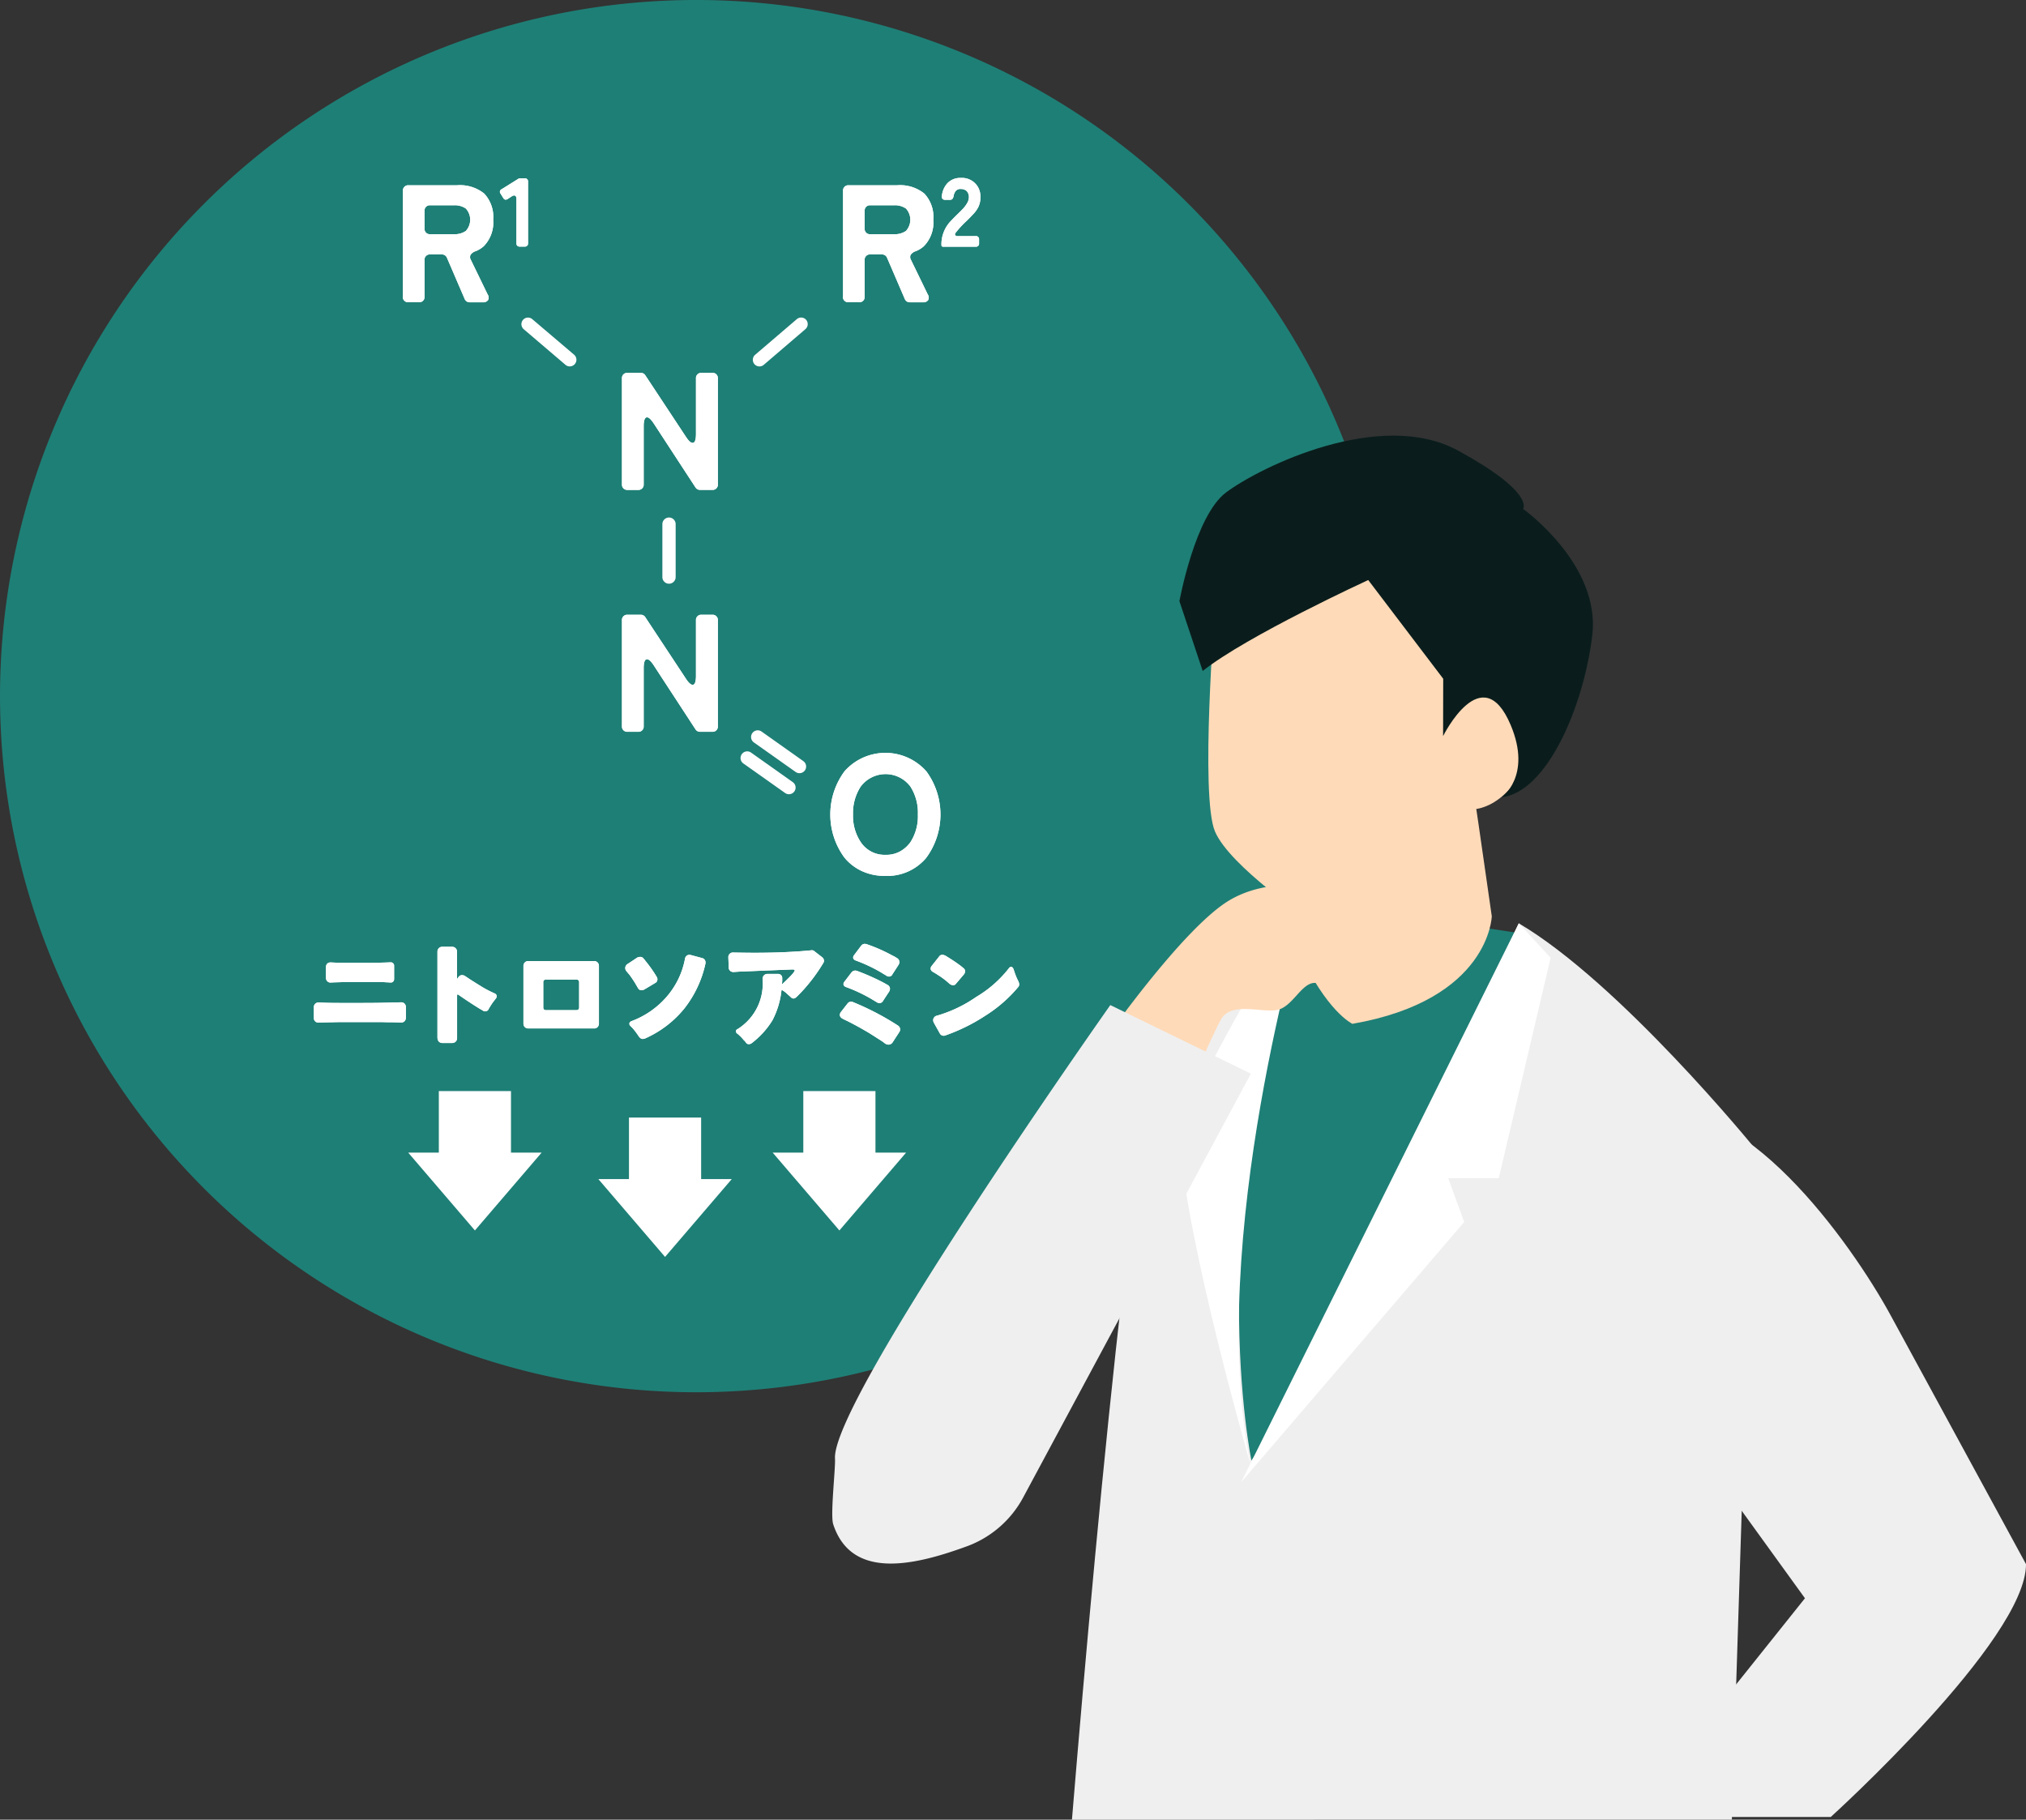<svg xmlns="http://www.w3.org/2000/svg" xmlns:xlink="http://www.w3.org/1999/xlink" width="152.522" height="137" viewBox="0 0 152.522 137"><rect x="0" y="0" width="152.522" height="137" fill="#333333" stroke="none"/><defs><clipPath id="a"><rect width="152.522" height="137" fill="none"/></clipPath></defs><g clip-path="url(#a)"><path d="M104.823,52.412A52.411,52.411,0,1,1,52.411,0a52.412,52.412,0,0,1,52.412,52.411" transform="translate(0 -0.001)" fill="#1e7f76"/><path d="M115.117,205.2v-4.632h-5.432V205.2h-2.307l5.023,5.861,5.023-5.861Z" transform="translate(-62.334 -116.429)" fill="#fff"/><path d="M80.993,200.456v-4.632H75.561v4.632H73.255l5.023,5.861,5.023-5.861Z" transform="translate(-42.525 -113.678)" fill="#fff"/><path d="M146.4,200.456v-4.632h-5.432v4.632h-2.307l5.023,5.861,5.023-5.861Z" transform="translate(-80.493 -113.678)" fill="#fff"/><path d="M232.958,163.869s7.421,6.231,10.89,10.343l-.727,52.612s-38.071-2.856-38.28-2.819l-2.316-31.127S210.478,165.8,214.076,161Z" transform="translate(-117.568 -93.461)" fill="#1e7f76"/><path d="M245.493,130.852c.15.375,2.1,14.092,2.1,14.092s-.15,6.3-10.494,8.1c0,0-1.949-.9-4.048-5.511l1.35-15.477Z" transform="translate(-135.288 -75.961)" fill="#ffdab8"/><path d="M192.373,230.461c1.967-23.8,5.523-61.906,8.324-64.748,2.287-2.319,7.485-4.715,7.485-4.715l1.673,1.236c-7.8,22.986-3.969,41.19-3.969,41.19,3.8-5.3,20.126-40.447,20.126-40.447,7.61,4.484,17.652,16.8,17.652,16.8s-.9,28.791-1.612,50.682" transform="translate(-111.674 -93.461)" fill="#efefef"/><path d="M243.644,165.714l-20.9,42.076,16.79-19.589-1.2-3.291h3.8l3.907-16.6Z" transform="translate(-129.306 -96.198)" fill="#fff"/><path d="M221.087,163.944s-7.41,24.69-4.055,41.436c0,0-4.722-16.316-5.309-24.264l2.137-.808-1.56-1.6s6.1-12.255,8.787-14.761" transform="translate(-122.907 -95.171)" fill="#fff"/><path d="M199.371,169.876s5.316-7.511,8.667-9.707,8.782-1.5,10.285,1.387a5.012,5.012,0,0,1-1.04,6.24c-1.156,1.04-1.547-1.566-2.572-1.566s-1.678,1.863-2.889,2.05-3.448-.652-4.193.745-2.423,5.311-2.423,5.311Z" transform="translate(-115.737 -92.229)" fill="#ffdab8"/><path d="M159.381,221.18c-4.068,1.479-8.6,2.414-9.949-1.7-.23-.7.18-4.186.134-4.946-.266-4.4,20.728-34.144,20.728-34.144l10.581,5.163L163.73,217.466a7.89,7.89,0,0,1-4.235,3.673l-.113.041" transform="translate(-86.706 -104.719)" fill="#efefef"/><path d="M217.348,99.845s-1.139,14.19,0,16.834,7.164,6.673,7.164,6.673L236.165,115s3.122.643,5.092-4.55-2.956-7.38-5.284-4.873c0,0-5.193-23.639-18.625-5.731" transform="translate(-125.878 -54.069)" fill="#ffdab8"/><path d="M225.876,89.059s-9.173,4.218-12.462,6.848l-1.752-5.256s1.168-6.425,3.5-8.177c2.63-1.973,11.65-6.34,17.474-3.163s4.9,4.393,4.9,4.393,5.854,4.173,5.207,9.523-3.4,11.787-6.818,12.188c0,0,2.292-1.589.679-5.429-2.152-5.124-5.093.824-5.093.824l.009-4.32" transform="translate(-122.872 -45.389)" fill="#0a1d1c"/><path d="M302.153,252.483s14.716-13.319,14.7-19.034l-10.189-18.731c-2.956-5.434-11.316-17.228-18.526-15.2s-4.594,13.444-4.594,13.444l16.667,23.054-13.158,16.471" transform="translate(-164.33 -115.685)" fill="#efefef"/><path d="M72.312,41.645V33.666a.39.39,0,0,1,.415-.415h3.662a2.9,2.9,0,0,1,2.045.629,2.572,2.572,0,0,1,.673,1.964,2.553,2.553,0,0,1-.717,2,2.073,2.073,0,0,1-.591.365.736.736,0,0,0-.4.284.412.412,0,0,0,.031.384l1.258,2.592a.411.411,0,0,1,.031.428.438.438,0,0,1-.4.164h-.982a.4.4,0,0,1-.378-.252l-1.334-3.1a.4.4,0,0,0-.378-.251h-.894a.389.389,0,0,0-.415.415v2.769a.39.39,0,0,1-.415.415h-.805a.39.39,0,0,1-.415-.415m2.051-4.707h1.8a1.455,1.455,0,0,0,.894-.246,1.249,1.249,0,0,0,0-1.686,1.455,1.455,0,0,0-.894-.245h-1.8a.389.389,0,0,0-.415.415v1.347a.39.39,0,0,0,.415.415" transform="translate(-41.978 -19.302)" fill="#fff"/><path d="M90.96,36.9V33.571c0-.186-.059-.279-.176-.279a.406.406,0,0,0-.2.081l-.279.183a.279.279,0,0,1-.165.051c-.061,0-.119-.041-.172-.124l-.206-.331a.213.213,0,0,1,.081-.33l1.262-.785A.235.235,0,0,1,91.231,32h.36a.227.227,0,0,1,.242.242V36.9a.227.227,0,0,1-.242.242H91.2a.227.227,0,0,1-.242-.242" transform="translate(-52.081 -18.576)" fill="#fff"/><path d="M72.312,41.645V33.666a.39.39,0,0,1,.415-.415h3.662a2.9,2.9,0,0,1,2.045.629,2.572,2.572,0,0,1,.673,1.964,2.553,2.553,0,0,1-.717,2,2.073,2.073,0,0,1-.591.365.736.736,0,0,0-.4.284.412.412,0,0,0,.031.384l1.258,2.592a.411.411,0,0,1,.031.428.438.438,0,0,1-.4.164h-.982a.4.4,0,0,1-.378-.252l-1.334-3.1a.4.4,0,0,0-.378-.251h-.894a.389.389,0,0,0-.415.415v2.769a.39.39,0,0,1-.415.415h-.805a.39.39,0,0,1-.415-.415m2.051-4.707h1.8a1.455,1.455,0,0,0,.894-.246,1.249,1.249,0,0,0,0-1.686,1.455,1.455,0,0,0-.894-.245h-1.8a.389.389,0,0,0-.415.415v1.347a.39.39,0,0,0,.415.415" transform="translate(-41.978 -19.302)" fill="#fff"/><path d="M90.96,36.9V33.571c0-.186-.059-.279-.176-.279a.406.406,0,0,0-.2.081l-.279.183a.279.279,0,0,1-.165.051c-.061,0-.119-.041-.172-.124l-.206-.331a.213.213,0,0,1,.081-.33l1.262-.785A.235.235,0,0,1,91.231,32h.36a.227.227,0,0,1,.242.242V36.9a.227.227,0,0,1-.242.242H91.2a.227.227,0,0,1-.242-.242" transform="translate(-52.081 -18.576)" fill="#fff"/><path d="M111.615,75.316V67.338a.39.39,0,0,1,.415-.416h1.007a.391.391,0,0,1,.34.188l3.058,4.631q.3.454.5.453.252,0,.252-.68V67.338a.39.39,0,0,1,.415-.416h.818a.39.39,0,0,1,.415.416v7.978a.39.39,0,0,1-.415.416h-.918a.4.4,0,0,1-.353-.189l-3.146-4.82q-.3-.453-.5-.453-.252,0-.252.68v4.367a.39.39,0,0,1-.415.416h-.805a.39.39,0,0,1-.415-.416" transform="translate(-64.793 -38.849)" fill="#fff"/><path d="M111.615,75.316V67.338a.39.39,0,0,1,.415-.416h1.007a.391.391,0,0,1,.34.188l3.058,4.631q.3.454.5.453.252,0,.252-.68V67.338a.39.39,0,0,1,.415-.416h.818a.39.39,0,0,1,.415.416v7.978a.39.39,0,0,1-.415.416h-.918a.4.4,0,0,1-.353-.189l-3.146-4.82q-.3-.453-.5-.453-.252,0-.252.68v4.367a.39.39,0,0,1-.415.416h-.805a.39.39,0,0,1-.415-.416" transform="translate(-64.793 -38.849)" fill="#fff"/><path d="M111.615,118.731v-7.979a.39.39,0,0,1,.415-.415h1.007a.39.39,0,0,1,.34.189l3.058,4.631q.3.454.5.453.252,0,.252-.68v-4.178a.39.39,0,0,1,.415-.415h.818a.39.39,0,0,1,.415.415v7.979a.39.39,0,0,1-.415.416h-.918a.4.4,0,0,1-.353-.189l-3.146-4.82q-.3-.453-.5-.453-.252,0-.252.68v4.367a.39.39,0,0,1-.415.416h-.805a.39.39,0,0,1-.415-.416" transform="translate(-64.793 -64.052)" fill="#fff"/><path d="M111.615,118.731v-7.979a.39.39,0,0,1,.415-.415h1.007a.39.39,0,0,1,.34.189l3.058,4.631q.3.454.5.453.252,0,.252-.68v-4.178a.39.39,0,0,1,.415-.415h.818a.39.39,0,0,1,.415.415v7.979a.39.39,0,0,1-.415.416h-.918a.4.4,0,0,1-.353-.189l-3.146-4.82q-.3-.453-.5-.453-.252,0-.252.68v4.367a.39.39,0,0,1-.415.416h-.805a.39.39,0,0,1-.415-.416" transform="translate(-64.793 -64.052)" fill="#fff"/><path d="M153.146,144.385a4.075,4.075,0,0,1-1.781-.371,3.722,3.722,0,0,1-1.29-1,5.476,5.476,0,0,1,.013-6.519,4.112,4.112,0,0,1,6.154.025,5.5,5.5,0,0,1-.025,6.519,3.824,3.824,0,0,1-3.071,1.347m.025-1.586a2.173,2.173,0,0,0,1.1-.264,2.423,2.423,0,0,0,.761-.68,3.589,3.589,0,0,0,.566-2.089,3.64,3.64,0,0,0-.566-2.115,2.335,2.335,0,0,0-3.75.026,3.664,3.664,0,0,0-.566,2.089,3.548,3.548,0,0,0,.591,2.089,2.152,2.152,0,0,0,1.863.944" transform="translate(-86.499 -78.44)" fill="#fff"/><path d="M153.146,144.385a4.075,4.075,0,0,1-1.781-.371,3.722,3.722,0,0,1-1.29-1,5.476,5.476,0,0,1,.013-6.519,4.112,4.112,0,0,1,6.154.025,5.5,5.5,0,0,1-.025,6.519,3.824,3.824,0,0,1-3.071,1.347m.025-1.586a2.173,2.173,0,0,0,1.1-.264,2.423,2.423,0,0,0,.761-.68,3.589,3.589,0,0,0,.566-2.089,3.64,3.64,0,0,0-.566-2.115,2.335,2.335,0,0,0-3.75.026,3.664,3.664,0,0,0-.566,2.089,3.548,3.548,0,0,0,.591,2.089,2.152,2.152,0,0,0,1.863.944" transform="translate(-86.499 -78.44)" fill="#fff"/><path d="M151.294,41.645V33.666a.39.39,0,0,1,.415-.415h3.662a2.9,2.9,0,0,1,2.045.629,2.572,2.572,0,0,1,.673,1.964,2.553,2.553,0,0,1-.717,2,2.073,2.073,0,0,1-.591.365.736.736,0,0,0-.4.284.412.412,0,0,0,.031.384l1.258,2.592a.411.411,0,0,1,.031.428.438.438,0,0,1-.4.164h-.982a.4.4,0,0,1-.378-.252l-1.334-3.1a.4.4,0,0,0-.378-.251h-.894a.389.389,0,0,0-.415.415v2.769a.39.39,0,0,1-.415.415h-.805a.39.39,0,0,1-.415-.415m2.051-4.707h1.8a1.455,1.455,0,0,0,.894-.246,1.249,1.249,0,0,0,0-1.686,1.455,1.455,0,0,0-.894-.245h-1.8a.389.389,0,0,0-.415.415v1.347a.39.39,0,0,0,.415.415" transform="translate(-87.827 -19.302)" fill="#fff"/><path d="M168.952,36.961v-.132a2.529,2.529,0,0,1,.741-1.7q.22-.235.433-.44t.415-.414a2.291,2.291,0,0,0,.334-.436.911.911,0,0,0,.139-.4.677.677,0,0,0-.147-.514.616.616,0,0,0-.455-.169.447.447,0,0,0-.4.169.867.867,0,0,0-.143.345q-.044.3-.264.3h-.389a.239.239,0,0,1-.176-.066.205.205,0,0,1-.058-.169,1.648,1.648,0,0,1,.418-1.013,1.319,1.319,0,0,1,1.005-.4,1.394,1.394,0,0,1,1.306.7,1.482,1.482,0,0,1,.176.781,1.648,1.648,0,0,1-.161.715,2.217,2.217,0,0,1-.33.477q-.294.315-.557.572a7.056,7.056,0,0,0-.829.9c-.044.068-.05.125-.018.169a.2.2,0,0,0,.172.066h1.379a.227.227,0,0,1,.242.242v.315a.227.227,0,0,1-.242.242h-2.458a.116.116,0,0,1-.132-.132" transform="translate(-98.078 -18.526)" fill="#fff"/><path d="M151.294,41.645V33.666a.39.39,0,0,1,.415-.415h3.662a2.9,2.9,0,0,1,2.045.629,2.572,2.572,0,0,1,.673,1.964,2.553,2.553,0,0,1-.717,2,2.073,2.073,0,0,1-.591.365.736.736,0,0,0-.4.284.412.412,0,0,0,.031.384l1.258,2.592a.411.411,0,0,1,.031.428.438.438,0,0,1-.4.164h-.982a.4.4,0,0,1-.378-.252l-1.334-3.1a.4.4,0,0,0-.378-.251h-.894a.389.389,0,0,0-.415.415v2.769a.39.39,0,0,1-.415.415h-.805a.39.39,0,0,1-.415-.415m2.051-4.707h1.8a1.455,1.455,0,0,0,.894-.246,1.249,1.249,0,0,0,0-1.686,1.455,1.455,0,0,0-.894-.245h-1.8a.389.389,0,0,0-.415.415v1.347a.39.39,0,0,0,.415.415" transform="translate(-87.827 -19.302)" fill="#fff"/><path d="M168.952,36.961v-.132a2.529,2.529,0,0,1,.741-1.7q.22-.235.433-.44t.415-.414a2.291,2.291,0,0,0,.334-.436.911.911,0,0,0,.139-.4.677.677,0,0,0-.147-.514.616.616,0,0,0-.455-.169.447.447,0,0,0-.4.169.867.867,0,0,0-.143.345q-.044.3-.264.3h-.389a.239.239,0,0,1-.176-.066.205.205,0,0,1-.058-.169,1.648,1.648,0,0,1,.418-1.013,1.319,1.319,0,0,1,1.005-.4,1.394,1.394,0,0,1,1.306.7,1.482,1.482,0,0,1,.176.781,1.648,1.648,0,0,1-.161.715,2.217,2.217,0,0,1-.33.477q-.294.315-.557.572a7.056,7.056,0,0,0-.829.9c-.044.068-.05.125-.018.169a.2.2,0,0,0,.172.066h1.379a.227.227,0,0,1,.242.242v.315a.227.227,0,0,1-.242.242h-2.458a.116.116,0,0,1-.132-.132" transform="translate(-98.078 -18.526)" fill="#fff"/><path d="M3.143,3.183a.5.5,0,0,1-.324-.12L-.325.38a.5.5,0,0,1-.056-.7.5.5,0,0,1,.7-.056L3.467,2.3a.5.5,0,0,1-.325.88Z" transform="translate(39.752 24.405)" fill="#fff"/><path d="M3.142,2.723a.5.5,0,0,1-.288-.092L-.289.408a.5.5,0,0,1-.12-.7.5.5,0,0,1,.7-.12L3.432,1.814a.5.5,0,0,1-.289.908Z" transform="translate(56.252 57.074)" fill="#fff"/><path d="M3.142,2.723a.5.5,0,0,1-.288-.092L-.289.408a.5.5,0,0,1-.12-.7.5.5,0,0,1,.7-.12L3.432,1.814a.5.5,0,0,1-.289.908Z" transform="translate(57.044 55.49)" fill="#fff"/><path d="M0,4.484a.5.5,0,0,1-.5-.5V0A.5.5,0,0,1,0-.5.5.5,0,0,1,.5,0V3.984A.5.5,0,0,1,0,4.484Z" transform="translate(50.365 39.463)" fill="#fff"/><path d="M0,3.183A.5.5,0,0,1-.38,3.007a.5.5,0,0,1,.056-.7L2.818-.38a.5.5,0,0,1,.7.056.5.5,0,0,1-.056.7L.325,3.063A.5.5,0,0,1,0,3.183Z" transform="translate(57.172 24.405)" fill="#fff"/><path d="M59.013,177.216q-.919,0-1.167.01l-.871.019-.316.01a.335.335,0,0,1-.335-.344v-.8a.352.352,0,0,1,.363-.373h.029q.545.038,1.56.038h1.713q1.263,0,2.048-.029l.871-.019a.332.332,0,0,1,.244.1.354.354,0,0,1,.1.263v.784a.39.39,0,0,1-.076.249.34.34,0,0,1-.287.124q-.67-.02-.866-.019t-.5-.01Zm-1.244-2.986-.2.01a.322.322,0,0,1-.234-.1.368.368,0,0,1-.1-.273V173.1a.425.425,0,0,1,.067-.249.351.351,0,0,1,.3-.125h.039q.43.029,1.167.029h1.56q.6,0,.813-.009h.009q.45-.009.675-.019l.234-.01a.255.255,0,0,1,.268.278v.966a.28.28,0,0,1-.072.206.242.242,0,0,1-.177.071l-.536-.029q-.163,0-.364-.01H58.946c-.191.006-.37.01-.536.01l-.631.019Z" transform="translate(-32.697 -100.265)" fill="#fff"/><path d="M78.5,176.806v-6.5a.373.373,0,0,1,.1-.268.359.359,0,0,1,.273-.105H79.6a.36.36,0,0,1,.373.373v2.048q.009-.01.1-.125a.322.322,0,0,1,.258-.163.408.408,0,0,1,.229.057l.168.11q.081.053.234.158.421.268.871.546a8.806,8.806,0,0,0,.976.507.233.233,0,0,1,.153.21.28.28,0,0,1-.067.172q-.048.067-.177.229a5.441,5.441,0,0,0-.368.574.277.277,0,0,1-.239.163.307.307,0,0,1-.182-.048,1.212,1.212,0,0,0-.139-.086q-.072-.038-.177-.105-.651-.4-1.5-.986a.171.171,0,0,0-.086-.048.037.037,0,0,0-.038.024.288.288,0,0,0-.01.091v3.167a.36.36,0,0,1-.373.373h-.727a.359.359,0,0,1-.273-.105.372.372,0,0,1-.1-.268" transform="translate(-45.568 -98.649)" fill="#fff"/><path d="M93.938,177.19v-4.325a.373.373,0,0,1,.1-.268.36.36,0,0,1,.273-.105h4.937a.359.359,0,0,1,.273.105.373.373,0,0,1,.1.268v4.325a.371.371,0,0,1-.1.268.357.357,0,0,1-.273.105H94.311a.359.359,0,0,1-.273-.105.371.371,0,0,1-.1-.268m1.684-1.005h2.316a.187.187,0,0,0,.139-.052.2.2,0,0,0,.053-.148v-1.9a.2.2,0,0,0-.053-.148.187.187,0,0,0-.139-.053H95.622a.187.187,0,0,0-.139.053.2.2,0,0,0-.052.148v1.9a.2.2,0,0,0,.052.148.187.187,0,0,0,.139.052" transform="translate(-54.532 -100.133)" fill="#fff"/><path d="M113.415,174.034a.269.269,0,0,1-.248-.163l-.11-.186c-.029-.048-.059-.1-.091-.158-.134-.217-.277-.431-.431-.641l-.11-.129c-.035-.042-.079-.1-.134-.163a.355.355,0,0,1,.091-.531l.737-.488a.531.531,0,0,1,.22-.047.3.3,0,0,1,.23.1q.133.163.268.335a9.566,9.566,0,0,1,.747,1.081.328.328,0,0,1,.038.244.286.286,0,0,1-.153.2l-.8.478a.45.45,0,0,1-.249.067m-.9,2.526q0-.134.173-.2a6.492,6.492,0,0,0,2.622-1.818,6.048,6.048,0,0,0,1.387-2.851.38.38,0,0,1,.153-.268.346.346,0,0,1,.168-.048.53.53,0,0,1,.148.019l.813.22a.335.335,0,0,1,.268.335.528.528,0,0,1-.01.1,8.322,8.322,0,0,1-1.588,3.369,7.931,7.931,0,0,1-2.967,2.258.506.506,0,0,1-.191.029q-.144,0-.316-.258a.864.864,0,0,0-.077-.115,4.433,4.433,0,0,0-.344-.44l-.143-.143a.27.27,0,0,1-.1-.182" transform="translate(-65.138 -99.484)" fill="#fff"/><path d="M134.766,172.63v.249l-.019.239a.774.774,0,0,0,.076-.067q.517-.488.7-.7c.121-.14.182-.236.182-.287v-.009c-.019-.038-.08-.057-.182-.057l-4,.163c-.275.019-.418.029-.431.029a.367.367,0,0,1-.249-.091.327.327,0,0,1-.105-.263q-.029-.746-.029-.755a.349.349,0,0,1,.1-.259.335.335,0,0,1,.249-.1q1.052.02,1.636.019,2.354,0,4.22-.182a.674.674,0,0,1,.077-.009.286.286,0,0,1,.211.086l.555.43a.357.357,0,0,1,.153.278.333.333,0,0,1-.067.191,12.9,12.9,0,0,1-1.588,2.115q-.3.316-.421.426a.358.358,0,0,1-.22.11.306.306,0,0,1-.2-.1l-.134-.124a1.709,1.709,0,0,1-.163-.143,1.617,1.617,0,0,0-.344-.258.093.093,0,0,0-.048-.019.383.383,0,0,0-.019.048,6.249,6.249,0,0,1-.679,2.239,6.319,6.319,0,0,1-1.579,1.732.327.327,0,0,1-.2.057.227.227,0,0,1-.2-.1,1.5,1.5,0,0,0-.148-.177h-.01a3.3,3.3,0,0,0-.488-.5.235.235,0,0,1-.125-.182v-.01c0-.07.048-.128.144-.172a4.033,4.033,0,0,0,1.865-3.76.391.391,0,0,1,.1-.273.353.353,0,0,1,.273-.11h.8a.291.291,0,0,1,.22.091.281.281,0,0,1,.086.2" transform="translate(-75.878 -99.008)" fill="#fff"/><path d="M154.695,176.8a.378.378,0,0,1-.3.182.488.488,0,0,1-.311-.115,2.74,2.74,0,0,0-.268-.191l-.87-.555q-.795-.478-1.665-.919c-.128-.057-.239-.111-.335-.162q-.23-.115-.23-.3a.4.4,0,0,1,.1-.24l.478-.612a.356.356,0,0,1,.268-.143.344.344,0,0,1,.153.038,20.261,20.261,0,0,1,3.387,1.77.342.342,0,0,1,.086.488Zm-.737-3.091a.314.314,0,0,1-.235.143.362.362,0,0,1-.2-.048l-.124-.076-.335-.2a11.678,11.678,0,0,0-1.876-.88c-.134-.051-.2-.128-.2-.229a.3.3,0,0,1,.077-.182l.526-.689a.364.364,0,0,1,.278-.143.444.444,0,0,1,.124.019,16.66,16.66,0,0,1,1.99.88q.249.135.326.182a.336.336,0,0,1,.182.287.436.436,0,0,1-.067.22q-.469.709-.469.718m1.244-2.957a.432.432,0,0,1-.057.21l-.469.727a.273.273,0,0,1-.23.163.346.346,0,0,1-.2-.048,1.3,1.3,0,0,0-.12-.077q-.053-.029-.33-.2a11.6,11.6,0,0,0-1.876-.88q-.2-.077-.2-.23a.3.3,0,0,1,.076-.182l.526-.7a.343.343,0,0,1,.277-.143.443.443,0,0,1,.125.019,12.148,12.148,0,0,1,1.971.871,1.064,1.064,0,0,1,.172.086l.162.1a.338.338,0,0,1,.172.287" transform="translate(-87.491 -98.332)" fill="#fff"/><path d="M168.9,173.552a.271.271,0,0,1-.21.1.548.548,0,0,1-.316-.163,5.839,5.839,0,0,0-.756-.574q-.249-.163-.45-.278a.292.292,0,0,1-.163-.239.345.345,0,0,1,.077-.2l.555-.7a.3.3,0,0,1,.239-.143.643.643,0,0,1,.335.124q.517.316.852.56a4.826,4.826,0,0,1,.411.32.287.287,0,0,1,.125.234.387.387,0,0,1-.1.253Zm-1.636,2.947a.468.468,0,0,1-.067-.211.355.355,0,0,1,.306-.354,10.068,10.068,0,0,0,2.928-1.4,8.811,8.811,0,0,0,2.459-2.153.212.212,0,0,1,.172-.115q.115,0,.182.163l.077.229a4.9,4.9,0,0,0,.249.612.749.749,0,0,1,.105.306.32.32,0,0,1-.086.22,10.508,10.508,0,0,1-2.478,2.153,13.823,13.823,0,0,1-2.986,1.474.343.343,0,0,1-.134.029.326.326,0,0,1-.3-.191Z" transform="translate(-96.946 -99.471)" fill="#fff"/><path d="M59.013,177.216q-.919,0-1.167.01l-.871.019-.316.01a.335.335,0,0,1-.335-.344v-.8a.352.352,0,0,1,.363-.373h.029q.545.038,1.56.038h1.713q1.263,0,2.048-.029l.871-.019a.332.332,0,0,1,.244.1.354.354,0,0,1,.1.263v.784a.39.39,0,0,1-.076.249.34.34,0,0,1-.287.124q-.67-.02-.866-.019t-.5-.01Zm-1.244-2.986-.2.01a.322.322,0,0,1-.234-.1.368.368,0,0,1-.1-.273V173.1a.425.425,0,0,1,.067-.249.351.351,0,0,1,.3-.125h.039q.43.029,1.167.029h1.56q.6,0,.813-.009h.009q.45-.009.675-.019l.234-.01a.255.255,0,0,1,.268.278v.966a.28.28,0,0,1-.072.206.242.242,0,0,1-.177.071l-.536-.029q-.163,0-.364-.01H58.946c-.191.006-.37.01-.536.01l-.631.019Z" transform="translate(-32.697 -100.265)" fill="#fff"/><path d="M78.5,176.806v-6.5a.373.373,0,0,1,.1-.268.359.359,0,0,1,.273-.105H79.6a.36.36,0,0,1,.373.373v2.048q.009-.01.1-.125a.322.322,0,0,1,.258-.163.408.408,0,0,1,.229.057l.168.11q.081.053.234.158.421.268.871.546a8.806,8.806,0,0,0,.976.507.233.233,0,0,1,.153.21.28.28,0,0,1-.067.172q-.048.067-.177.229a5.441,5.441,0,0,0-.368.574.277.277,0,0,1-.239.163.307.307,0,0,1-.182-.048,1.212,1.212,0,0,0-.139-.086q-.072-.038-.177-.105-.651-.4-1.5-.986a.171.171,0,0,0-.086-.048.037.037,0,0,0-.038.024.288.288,0,0,0-.01.091v3.167a.36.36,0,0,1-.373.373h-.727a.359.359,0,0,1-.273-.105.372.372,0,0,1-.1-.268" transform="translate(-45.568 -98.649)" fill="#fff"/><path d="M93.938,177.19v-4.325a.373.373,0,0,1,.1-.268.36.36,0,0,1,.273-.105h4.937a.359.359,0,0,1,.273.105.373.373,0,0,1,.1.268v4.325a.371.371,0,0,1-.1.268.357.357,0,0,1-.273.105H94.311a.359.359,0,0,1-.273-.105.371.371,0,0,1-.1-.268m1.684-1.005h2.316a.187.187,0,0,0,.139-.052.2.2,0,0,0,.053-.148v-1.9a.2.2,0,0,0-.053-.148.187.187,0,0,0-.139-.053H95.622a.187.187,0,0,0-.139.053.2.2,0,0,0-.052.148v1.9a.2.2,0,0,0,.052.148.187.187,0,0,0,.139.052" transform="translate(-54.532 -100.133)" fill="#fff"/><path d="M113.415,174.034a.269.269,0,0,1-.248-.163l-.11-.186c-.029-.048-.059-.1-.091-.158-.134-.217-.277-.431-.431-.641l-.11-.129c-.035-.042-.079-.1-.134-.163a.355.355,0,0,1,.091-.531l.737-.488a.531.531,0,0,1,.22-.047.3.3,0,0,1,.23.1q.133.163.268.335a9.566,9.566,0,0,1,.747,1.081.328.328,0,0,1,.038.244.286.286,0,0,1-.153.2l-.8.478a.45.45,0,0,1-.249.067m-.9,2.526q0-.134.173-.2a6.492,6.492,0,0,0,2.622-1.818,6.048,6.048,0,0,0,1.387-2.851.38.38,0,0,1,.153-.268.346.346,0,0,1,.168-.048.53.53,0,0,1,.148.019l.813.22a.335.335,0,0,1,.268.335.528.528,0,0,1-.01.1,8.322,8.322,0,0,1-1.588,3.369,7.931,7.931,0,0,1-2.967,2.258.506.506,0,0,1-.191.029q-.144,0-.316-.258a.864.864,0,0,0-.077-.115,4.433,4.433,0,0,0-.344-.44l-.143-.143a.27.27,0,0,1-.1-.182" transform="translate(-65.138 -99.484)" fill="#fff"/><path d="M134.766,172.63v.249l-.019.239a.774.774,0,0,0,.076-.067q.517-.488.7-.7c.121-.14.182-.236.182-.287v-.009c-.019-.038-.08-.057-.182-.057l-4,.163c-.275.019-.418.029-.431.029a.367.367,0,0,1-.249-.091.327.327,0,0,1-.105-.263q-.029-.746-.029-.755a.349.349,0,0,1,.1-.259.335.335,0,0,1,.249-.1q1.052.02,1.636.019,2.354,0,4.22-.182a.674.674,0,0,1,.077-.009.286.286,0,0,1,.211.086l.555.43a.357.357,0,0,1,.153.278.333.333,0,0,1-.067.191,12.9,12.9,0,0,1-1.588,2.115q-.3.316-.421.426a.358.358,0,0,1-.22.11.306.306,0,0,1-.2-.1l-.134-.124a1.709,1.709,0,0,1-.163-.143,1.617,1.617,0,0,0-.344-.258.093.093,0,0,0-.048-.019.383.383,0,0,0-.019.048,6.249,6.249,0,0,1-.679,2.239,6.319,6.319,0,0,1-1.579,1.732.327.327,0,0,1-.2.057.227.227,0,0,1-.2-.1,1.5,1.5,0,0,0-.148-.177h-.01a3.3,3.3,0,0,0-.488-.5.235.235,0,0,1-.125-.182v-.01c0-.07.048-.128.144-.172a4.033,4.033,0,0,0,1.865-3.76.391.391,0,0,1,.1-.273.353.353,0,0,1,.273-.11h.8a.291.291,0,0,1,.22.091.281.281,0,0,1,.086.2" transform="translate(-75.878 -99.008)" fill="#fff"/><path d="M154.695,176.8a.378.378,0,0,1-.3.182.488.488,0,0,1-.311-.115,2.74,2.74,0,0,0-.268-.191l-.87-.555q-.795-.478-1.665-.919c-.128-.057-.239-.111-.335-.162q-.23-.115-.23-.3a.4.4,0,0,1,.1-.24l.478-.612a.356.356,0,0,1,.268-.143.344.344,0,0,1,.153.038,20.261,20.261,0,0,1,3.387,1.77.342.342,0,0,1,.086.488Zm-.737-3.091a.314.314,0,0,1-.235.143.362.362,0,0,1-.2-.048l-.124-.076-.335-.2a11.678,11.678,0,0,0-1.876-.88c-.134-.051-.2-.128-.2-.229a.3.3,0,0,1,.077-.182l.526-.689a.364.364,0,0,1,.278-.143.444.444,0,0,1,.124.019,16.66,16.66,0,0,1,1.99.88q.249.135.326.182a.336.336,0,0,1,.182.287.436.436,0,0,1-.067.22q-.469.709-.469.718m1.244-2.957a.432.432,0,0,1-.057.21l-.469.727a.273.273,0,0,1-.23.163.346.346,0,0,1-.2-.048,1.3,1.3,0,0,0-.12-.077q-.053-.029-.33-.2a11.6,11.6,0,0,0-1.876-.88q-.2-.077-.2-.23a.3.3,0,0,1,.076-.182l.526-.7a.343.343,0,0,1,.277-.143.443.443,0,0,1,.125.019,12.148,12.148,0,0,1,1.971.871,1.064,1.064,0,0,1,.172.086l.162.1a.338.338,0,0,1,.172.287" transform="translate(-87.491 -98.332)" fill="#fff"/><path d="M168.9,173.552a.271.271,0,0,1-.21.1.548.548,0,0,1-.316-.163,5.839,5.839,0,0,0-.756-.574q-.249-.163-.45-.278a.292.292,0,0,1-.163-.239.345.345,0,0,1,.077-.2l.555-.7a.3.3,0,0,1,.239-.143.643.643,0,0,1,.335.124q.517.316.852.56a4.826,4.826,0,0,1,.411.32.287.287,0,0,1,.125.234.387.387,0,0,1-.1.253Zm-1.636,2.947a.468.468,0,0,1-.067-.211.355.355,0,0,1,.306-.354,10.068,10.068,0,0,0,2.928-1.4,8.811,8.811,0,0,0,2.459-2.153.212.212,0,0,1,.172-.115q.115,0,.182.163l.077.229a4.9,4.9,0,0,0,.249.612.749.749,0,0,1,.105.306.32.32,0,0,1-.086.22,10.508,10.508,0,0,1-2.478,2.153,13.823,13.823,0,0,1-2.986,1.474.343.343,0,0,1-.134.029.326.326,0,0,1-.3-.191Z" transform="translate(-96.946 -99.471)" fill="#fff"/></g></svg>